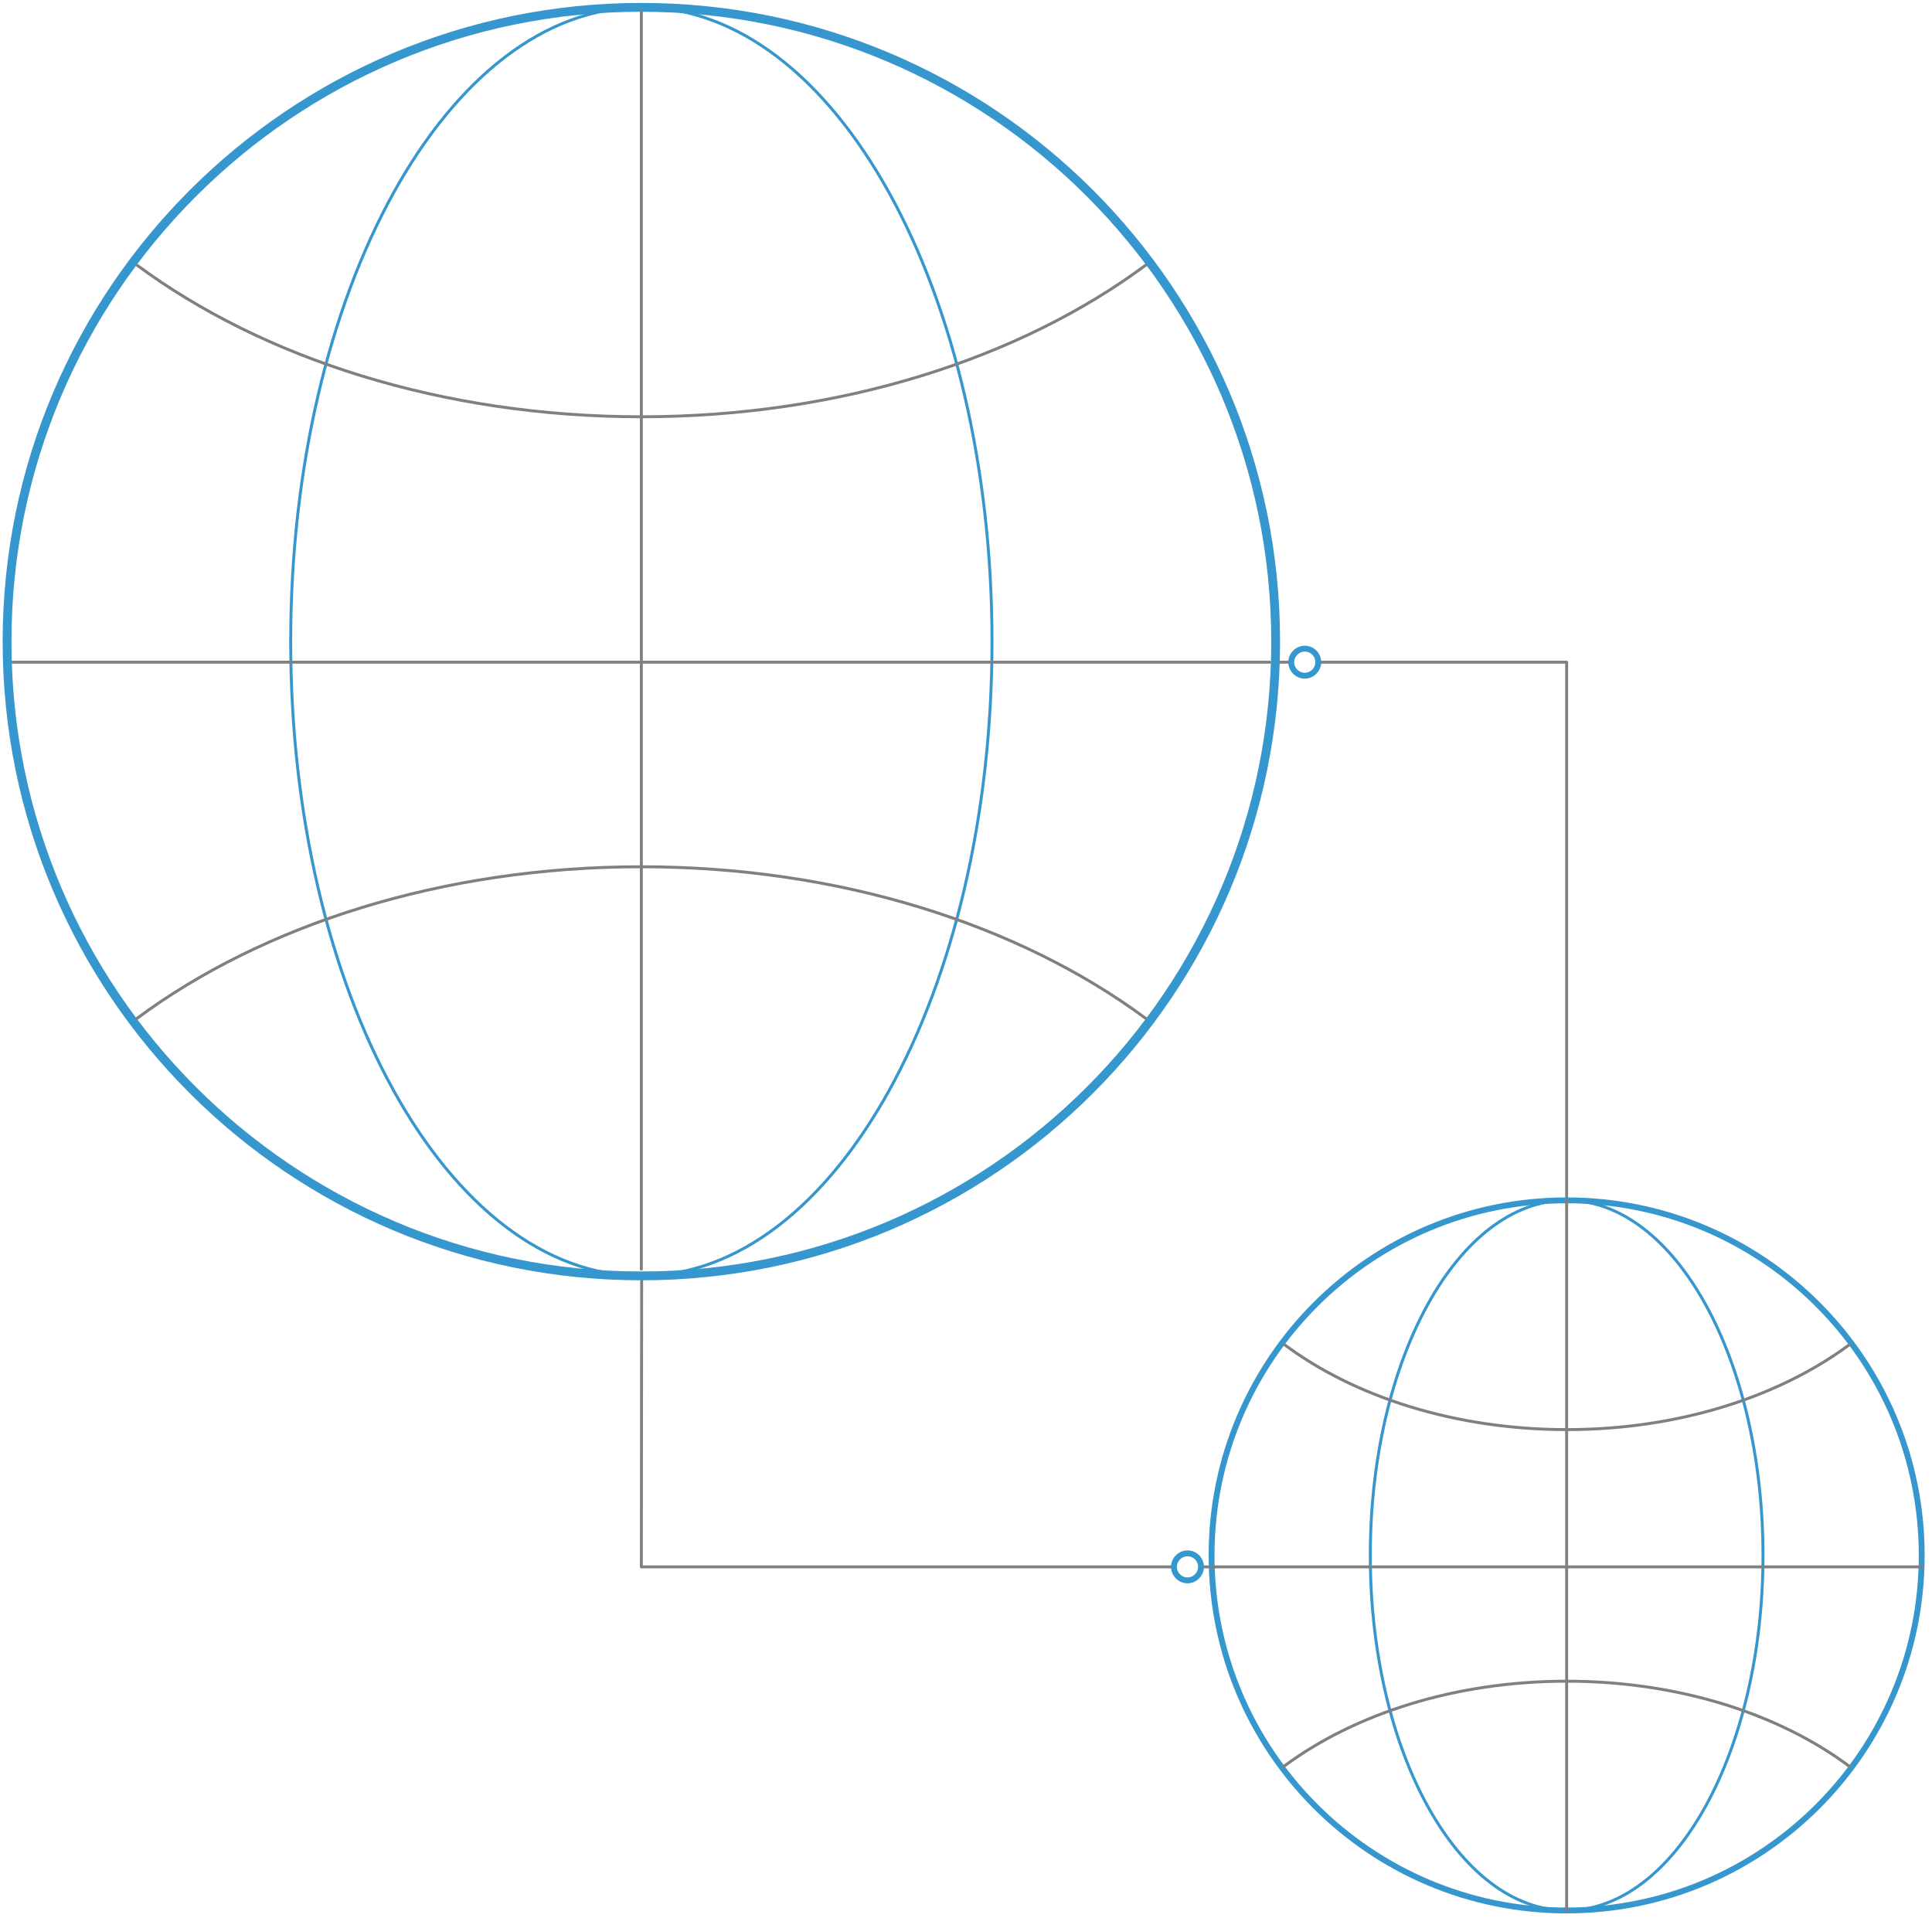 <svg version="1.1" id="Layer_1" xmlns="http://www.w3.org/2000/svg" x="0" y="0" viewBox="0 0 657.3 652.5" xml:space="preserve">
  <style>
    .drenewal0,.drenewal1,.drenewal3{stroke-linecap:round;stroke-linejoin:round;stroke-miterlimit:10}.drenewal0{stroke-width:2;fill:#fff;stroke:#ee5586}.drenewal1,.drenewal3{fill:none;stroke:gray}.drenewal3{stroke:#ee5586}
       svg #svg-concept {
    stroke:#3696ce;
}
  </style>
  <path class="drenewal1" d="M464.8 533.1H218.2M218.3 434.1l-.1 99M533 408.4V225.3M434 225.3h99"/>
  <g>
    <path id="svg-concept" class="drenewal0" d="M408.6 533.1c0 2.5-2.1 4.6-4.6 4.6-2.5 0-4.6-2.1-4.6-4.6 0-2.5 2.1-4.6 4.6-4.6 2.6 0 4.6 2.1 4.6 4.6z"/>
    <animateMotion path="M0, 0 -185 0 -185 -185 -185" begin="0s" dur="2s" repeatCount="indefinite"/>
  </g>
  <g>
    <path id="svg-concept" class="drenewal0" d="M448.5 225.3c0 2.5-2.1 4.6-4.6 4.6-2.5 0-4.6-2.1-4.6-4.6s2.1-4.6 4.6-4.6c2.5 0 4.6 2 4.6 4.6z"/>
    <animateMotion path="M0, 0 90 0 90 370 90" begin="0s" dur="2s" repeatCount="indefinite"/>
  </g>
  <path id="svg-concept" d="M434 218.3C434 99.2 337.4 2.5 218.2 2.5 99.1 2.5 2.4 99.2 2.4 218.3c0 119.2 96.6 215.8 215.8 215.8 119.2 0 215.8-96.6 215.8-215.8z" fill="#fff" stroke="#ee5586" stroke-width="3" stroke-linecap="round" stroke-linejoin="round" stroke-miterlimit="10"/>
  <path id="svg-concept" class="drenewal3" d="M337.5 218.3c0-119.2-53.4-215.8-119.3-215.8S98.9 99.1 98.9 218.3c0 119.2 53.4 215.8 119.3 215.8s119.3-96.6 119.3-215.8z"/>
  <path class="drenewal1" d="M46.6 90.2c42.8 31.7 103.8 51.6 171.6 51.6s128.9-19.9 171.6-51.6M389.8 346.5C347 314.8 286 294.9 218.2 294.9S89.3 314.8 46.6 346.5M4.3 225.3H432M218.2 4.1v427.7"/>
  <path id="svg-concept" d="M653.8 529.2c0-66.7-54.1-120.8-120.8-120.8-66.7 0-120.8 54.1-120.8 120.8 0 66.7 54.1 120.8 120.8 120.8 66.7 0 120.8-54.1 120.8-120.8z" fill="#fff" stroke="#ee5586" stroke-width="2" stroke-linecap="round" stroke-linejoin="round" stroke-miterlimit="10"/>
  <path id="svg-concept" class="drenewal3" d="M599.8 529.2c0-66.7-29.9-120.8-66.8-120.8s-66.8 54.1-66.8 120.8c0 66.7 29.9 120.8 66.8 120.8s66.8-54.1 66.8-120.8z"/>
  <path class="drenewal1" d="M437 457.5c23.9 17.8 58.1 28.9 96.1 28.9 37.9 0 72.1-11.1 96.1-28.9M629.1 600.9C605.2 583.1 571 572 533 572c-37.9 0-72.1 11.1-96.1 28.9M412.2 533.1h241.6M533 408.4V650"/>
</svg>
